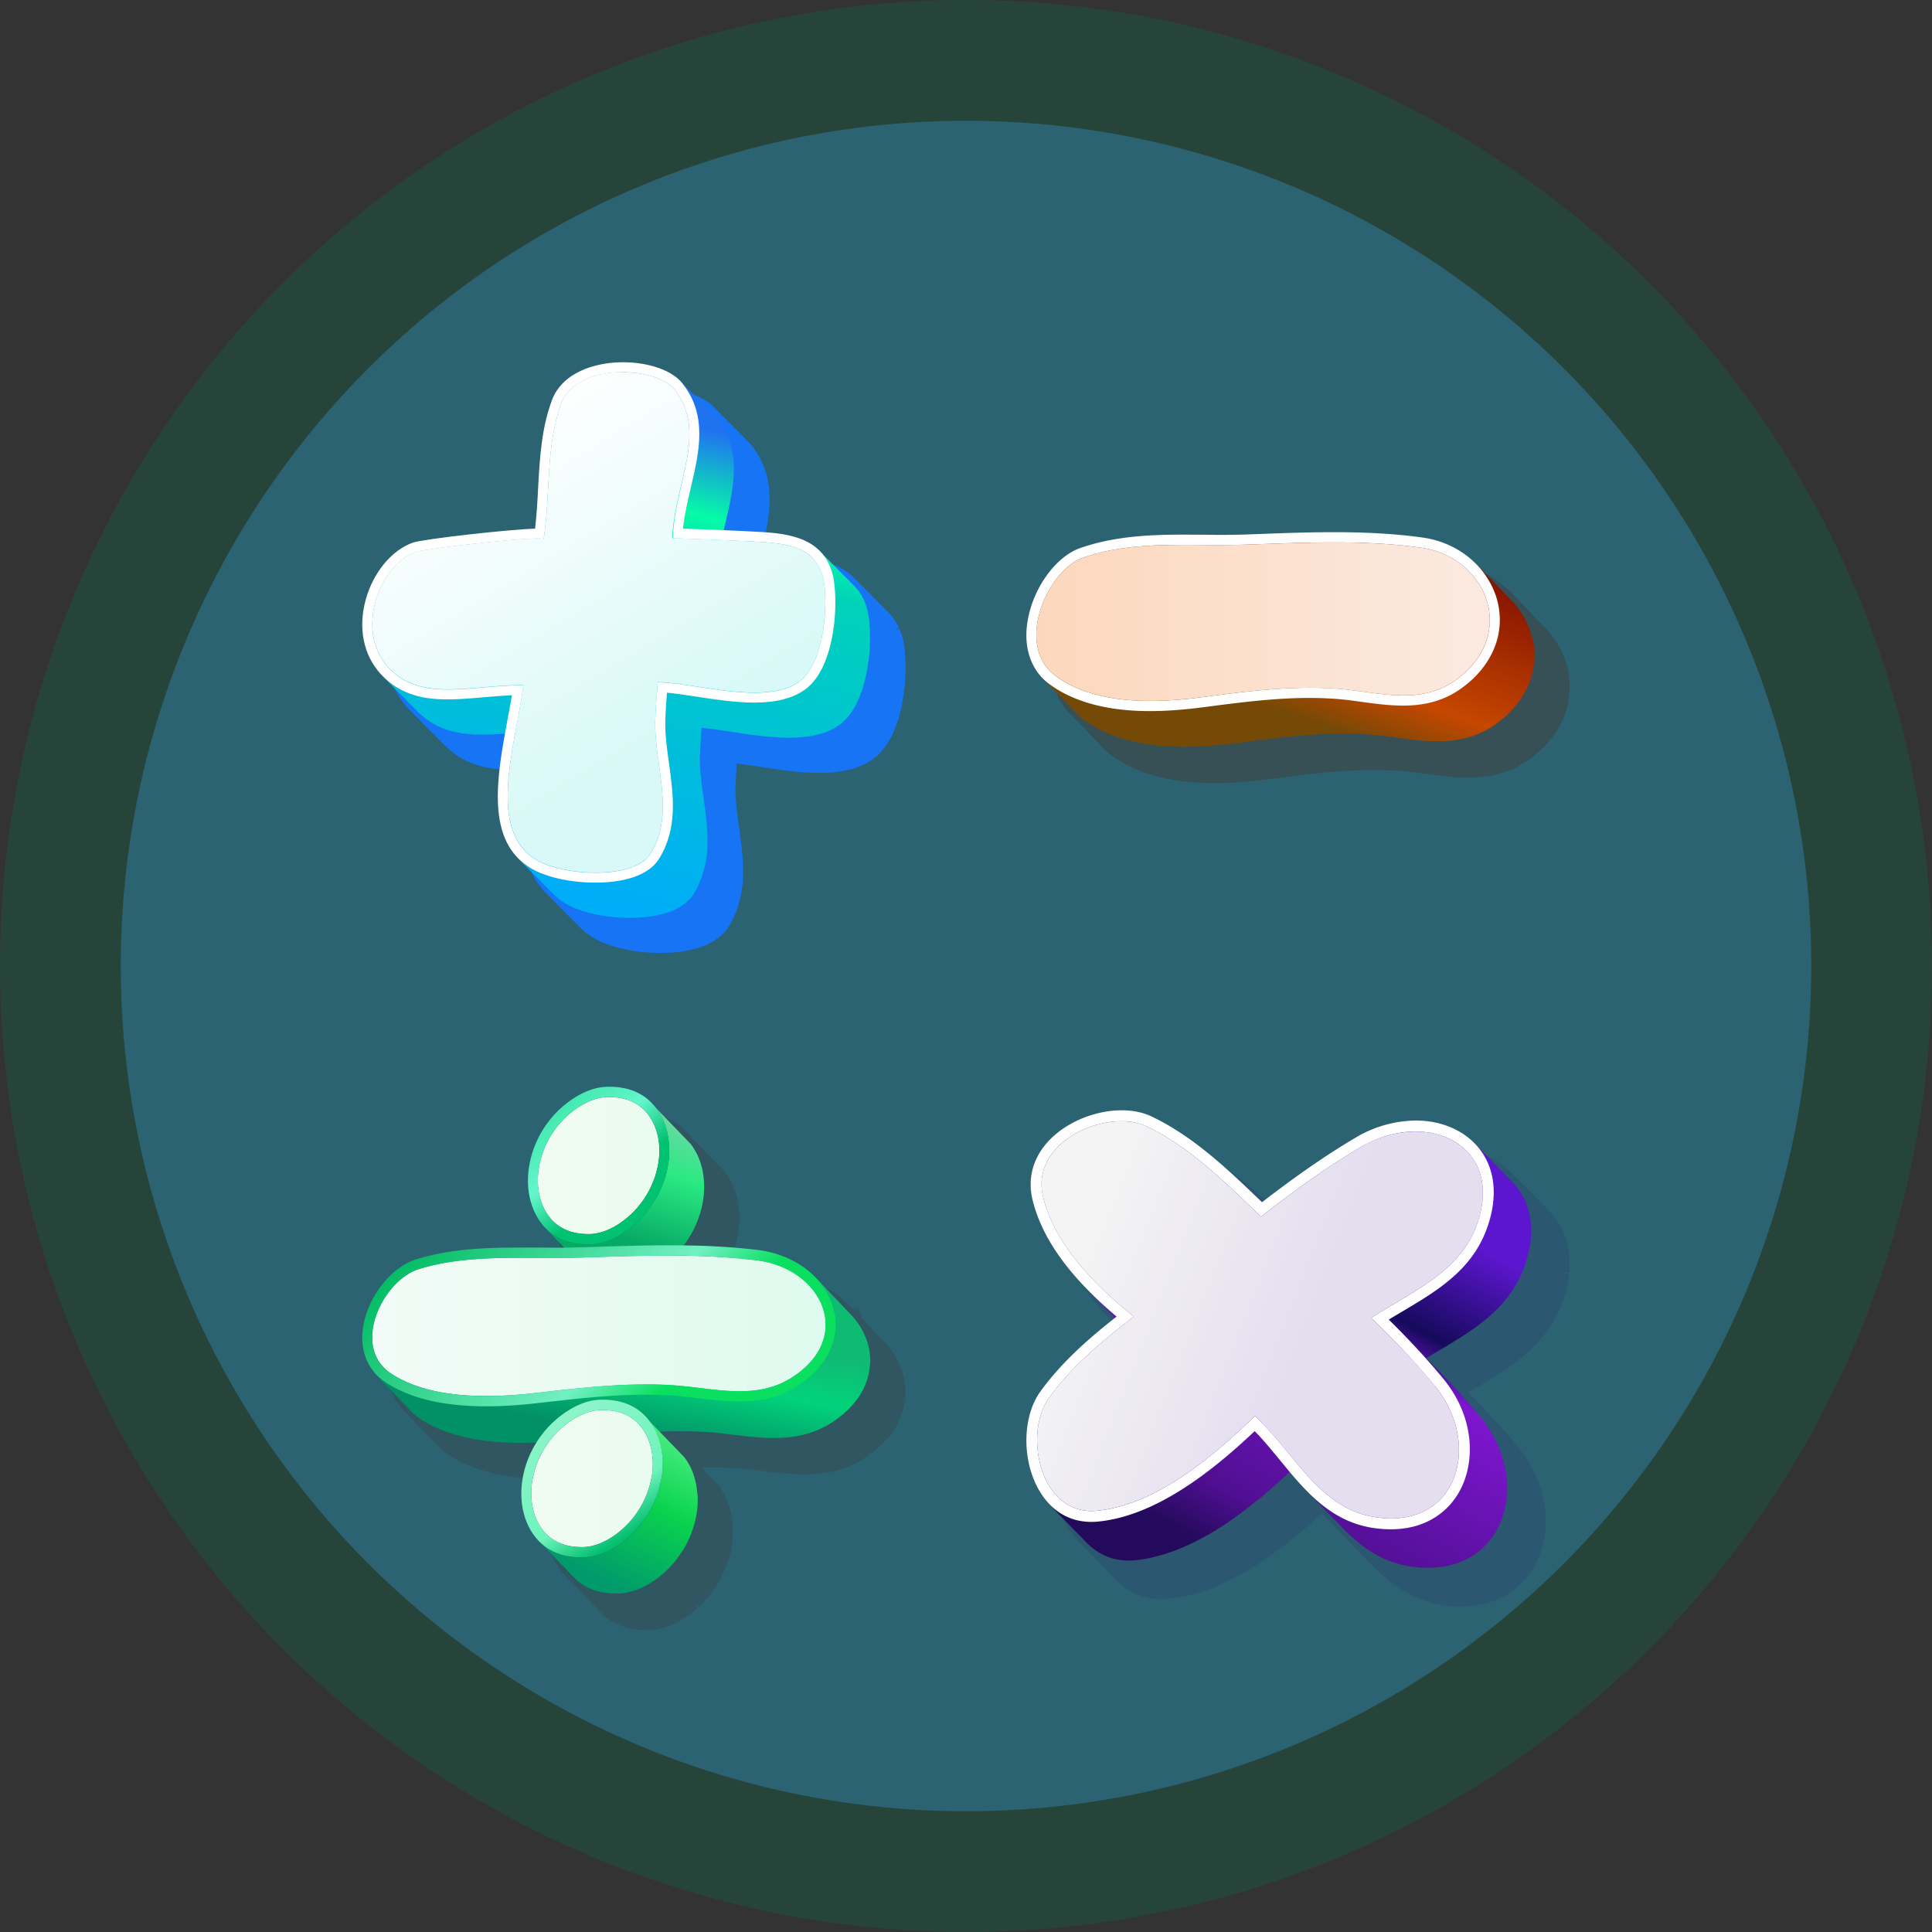 <svg xmlns="http://www.w3.org/2000/svg" width="64" height="64" fill="none"><rect width="100%" height="100%" fill="#333333" stroke="none"/><circle cx="32" cy="32" r="32" fill="#008059" fill-opacity=".23"/><circle cx="32" cy="32" r="28" fill="#2b6372"/><g clip-path="url(#a)"><path fill="#3d3a3a" fill-opacity=".3" d="M29.991 45.926a2 2 0 0 0-.026-.192l-.004-.034-.017-.065q-.017-.077-.039-.154l-.033-.1-.062-.16-.015-.037q-.009-.019-.019-.036a2.6 2.6 0 0 0-.346-.545 2 2 0 0 0-.128-.144l-.753-.793-.15-.43v.219l-.09-.188v.15l-.155-.163h-.002c-.498-.524-1.224-.878-2.01-.974-.66-.081-1.357-.13-2.17-.148.066-.107.128-.214.173-.31l.02-.043a4 4 0 0 0 .136-.326l.027-.08a3.178 3.178 0 0 0 .166-.866q.009-.166 0-.327l-.007-.084a4 4 0 0 0-.04-.304l-.01-.036a3 3 0 0 0-.056-.211l-.016-.056a3 3 0 0 0-.1-.255 3 3 0 0 0-.112-.211 2 2 0 0 0-.148-.212l-1.143-1.18c-.398-.514-.951-.764-1.72-.764-.89.006-1.625.696-1.83.908a3.53 3.53 0 0 0-.96 1.972c-.098.727.069 1.43.454 1.925q.072.093.151.174l.338.35q-.218 0-.44-.003h-.604c-1.087 0-2.345.03-3.517.4-.884.28-1.704 1.325-1.867 2.377-.105.676.066 1.283.487 1.725h-.002l1.146 1.206q.154.161.345.285c.826.543 1.972.818 3.407.818q.116 0 .236-.003a3.4 3.4 0 0 0-.351 1.114c-.097.727.07 1.43.455 1.925q.071.094.15.174l1.153 1.197c.384.396.89.59 1.546.59h.025c.094 0 .191-.012.304-.03l.091-.02a2 2 0 0 0 .198-.055l.091-.031c.068-.027.135-.055.215-.092l.039-.019q.12-.06.228-.129l.06-.038q.075-.048.15-.104l.061-.047q.06-.046.113-.09l.114-.098-.112-.13.144.1.04-.037q.055-.052.091-.09a3.86 3.86 0 0 0 .414-.522l.023-.031q.01-.016.024-.042c.067-.107.129-.215.174-.311l.02-.042c.05-.104.092-.211.135-.326l.027-.08c.04-.12.074-.242.104-.379q.024-.118.04-.24a2.933 2.933 0 0 0 .02-.575l-.007-.083a3 3 0 0 0-.035-.261q-.001-.022-.006-.044l-.009-.035a3 3 0 0 0-.056-.212l-.017-.057a2.5 2.5 0 0 0-.211-.465 2 2 0 0 0-.148-.211l-.537-.557q.566-.011 1.152.02c.248.016.498.047.76.078l.13.016c.436.053.89.107 1.343.107.81 0 1.452-.172 2.024-.544q.177-.114.367-.273c.01-.008.02-.014.053-.045.024-.02.045-.042.082-.076l.108-.105.135-.144.023-.03q.098-.117.19-.254c.05-.078.096-.157.147-.257.008-.015.015-.033.03-.07q.034-.075.064-.15l.013-.033q.027-.08.05-.159.017-.062.03-.122l.007-.04q.024-.125.034-.25l.005-.045a3 3 0 0 0 0-.26l-.006-.06zm-7.13-5.415v.003zm-.22 10.372v-.002zm-.008.015.002-.006zm.218-10.368s0-.003.003-.005q0 .001-.003.005"/><path fill="url(#b)" d="M28.825 45.204v-.01q.007-.119 0-.238-.002-.029-.006-.056a2 2 0 0 0-.024-.182q0-.013-.003-.027l-.015-.06a1.5 1.5 0 0 0-.067-.233q-.024-.069-.053-.137-.01-.024-.02-.048-.008-.016-.016-.031a2.18 2.18 0 0 0-.308-.488q-.009-.01-.016-.02a3 3 0 0 0-.12-.136l-1.145-1.204q.071.076.136.157.09.11.165.227a2 2 0 0 1 .176.34q.029.068.052.135.016.046.03.092a2 2 0 0 1 .042.176q-.237-.251-.477-.502l-.368-.387c-.404-.424-1.004-.735-1.722-.822a24 24 0 0 0-2.906-.157c-.974 0-1.967.037-2.949.068q-.388.01-.782.01c-.394 0-.795-.004-1.196-.004-1.146 0-2.3.044-3.373.378a1.5 1.5 0 0 0-.24.103 2 2 0 0 0-.188.113 3 3 0 0 0-.157.118l-.017.014-.004.003q-.007.006-.011.011-.123.109-.236.238l-.032.032q-.012.016-.024.033a3 3 0 0 0-.193.26l-.002.003q-.007.01-.012.02-.076.12-.142.249l-.018.03c-.01.02-.015.04-.025.058a3 3 0 0 0-.08.19q-.012.027-.022.056-.007.022-.013.043a2 2 0 0 0-.052.188c-.006.023-.016.047-.02.07l-.003.022q-.03.144-.04.286v.006a2 2 0 0 0 0 .227q.002.018.005.037.006.088.023.173.001.007.004.014.027.13.077.255.002.004.003.01.043.094.097.182l.03.042q.032.048.067.094.029.036.064.071l.845.889a4 4 0 0 1-.765-.384 1.7 1.7 0 0 1-.316-.261l1.146 1.204q.137.146.314.261c.802.526 1.916.79 3.318.79.53 0 1.105-.037 1.774-.114 1.21-.138 2.35-.27 3.521-.27.297 0 .591.01.87.025.284.019.571.054.877.092.438.052.893.108 1.345.108.776 0 1.39-.163 1.934-.516q.188-.123.348-.26.016-.01.03-.022l.023-.022q.04-.035.079-.073.053-.048.101-.098l.071-.076c.018-.02.04-.04.058-.062q.01-.016.02-.028.096-.112.173-.23l.006-.008v-.002q.07-.108.126-.22l.01-.02q.014-.031.028-.064.032-.07.059-.14.006-.015.012-.031a2 2 0 0 0 .072-.26q.003-.019.006-.037a2 2 0 0 0 .032-.23q.001-.016.005-.031z"/><path fill="url(#c)" d="M20.131 36.341c.53-.004.998.137 1.335.574.329.427.427 1.002.354 1.541a3.03 3.03 0 0 1-.818 1.672c-.37.384-.937.748-1.474.753-.528.004-.998-.14-1.335-.574-.328-.427-.427-1.002-.354-1.544a3 3 0 0 1 .818-1.67c.37-.383.936-.747 1.474-.752"/><path fill="url(#d)" d="M23.32 39.147q-.002-.039-.005-.076a3 3 0 0 0-.032-.235q-.003-.025-.006-.048l-.009-.033a2 2 0 0 0-.045-.172q-.01-.04-.023-.078a2 2 0 0 0-.09-.232l-.002-.003a2 2 0 0 0-.094-.174l-.01-.019a2 2 0 0 0-.123-.181L21.726 36.7q.066.085.122.18.037.063.07.129.018.033.035.067.051.113.092.233.013.04.022.08.026.08.044.167.008.043.015.085.022.115.03.233.006.04.008.078a2.7 2.7 0 0 1-.02.543 3.3 3.3 0 0 1-.139.588q-.012.038-.027.077a3 3 0 0 1-.125.304l-.012.028a3.7 3.7 0 0 1-.611.877q-.035.036-.09.087l-.031.028-.1.09-.035.028a2 2 0 0 1-.122.098l-.053.04-.148.103-.049.03a2.4 2.4 0 0 1-.457.226l-.083.028a2 2 0 0 1-.184.05l-.083.018q-.136.025-.277.028c-.618.005-1.096-.17-1.452-.539l1.156 1.197c.355.368.833.544 1.451.539.094 0 .186-.013.277-.028q.043-.008.083-.019a2.3 2.3 0 0 0 .723-.301q.028-.02.056-.037.072-.047.139-.095l.064-.047a2 2 0 0 0 .17-.138q.033-.029.06-.056.03-.026.055-.05l.087-.085q.08-.084.155-.173l.008-.01q.123-.15.228-.31l.026-.034q.01-.02.021-.039a3 3 0 0 0 .31-.637q.01-.023.018-.045.006-.02.01-.039.06-.172.096-.348.002-.007.003-.013.023-.112.04-.225.013-.11.02-.22v-.013a3 3 0 0 0-.001-.31z"/><path fill="url(#e)" d="M21.727 36.697c.359.462.51 1.116.42 1.795a3.36 3.36 0 0 1-.914 1.873c-.192.197-.883.848-1.712.856-.701.005-1.222-.22-1.587-.698-.357-.461-.51-1.119-.42-1.795a3.34 3.34 0 0 1 .914-1.874c.192-.197.883-.848 1.712-.854.7-.007 1.218.22 1.587.697m.094 1.758c.071-.54-.026-1.113-.354-1.542-.338-.436-.807-.578-1.335-.573-.538.005-1.104.368-1.474.752a3 3 0 0 0-.818 1.67c-.071.541.026 1.115.354 1.544.337.433.807.578 1.335.573.538-.005 1.104-.368 1.474-.752.434-.449.733-1.047.818-1.672"/><path fill="url(#f)" d="M22.163 41.593c.974 0 1.944.037 2.906.157 1.545.188 2.542 1.408 2.223 2.576-.123.462-.457.917-1.042 1.295-.55.359-1.15.465-1.754.465-.733 0-1.483-.154-2.203-.198a12 12 0 0 0-.888-.028c-1.194 0-2.37.135-3.574.274-.528.062-1.118.11-1.72.11-1.117 0-2.275-.17-3.146-.738-1.355-.886-.292-3.086.9-3.462 1.075-.336 2.228-.378 3.374-.378q.603.002 1.196.003.394 0 .782-.01c.982-.03 1.966-.068 2.949-.068z"/><path fill="url(#g)" d="M27.333 42.718c.334.522.432 1.125.276 1.69-.157.579-.57 1.098-1.191 1.502-.545.353-1.159.516-1.934.516-.45 0-.908-.056-1.346-.108-.306-.037-.591-.074-.877-.091a16 16 0 0 0-.87-.025c-1.17 0-2.311.132-3.521.27-.668.078-1.243.114-1.774.114-1.402 0-2.516-.264-3.317-.79-.598-.391-.873-1.061-.75-1.838.154-.996.922-1.977 1.75-2.238 1.16-.365 2.4-.393 3.47-.393h.603q.298.004.594.003c.3 0 .546-.003.77-.01l.514-.015c.8-.028 1.63-.053 2.446-.053 1.134 0 2.069.05 2.944.157.94.117 1.771.606 2.215 1.31zm-.043 1.608c.32-1.168-.677-2.388-2.223-2.576a24 24 0 0 0-2.906-.157c-.974 0-1.967.037-2.949.068q-.388.01-.781.01c-.395 0-.796-.004-1.196-.004-1.146 0-2.3.044-3.374.378-1.193.375-2.256 2.577-.901 3.462.871.57 2.03.738 3.147.738.603 0 1.191-.048 1.719-.11 1.204-.138 2.38-.273 3.574-.273.294 0 .592.006.888.028.72.043 1.47.197 2.203.197.605 0 1.204-.104 1.754-.465.585-.377.92-.833 1.042-1.294z"/><path fill="url(#h)" d="M19.914 46.71c.527-.005.997.137 1.335.573.328.428.426 1.003.354 1.542a3.03 3.03 0 0 1-.819 1.672c-.37.384-.937.748-1.474.752-.529.005-.998-.14-1.335-.573-.328-.428-.426-1.002-.354-1.545a3 3 0 0 1 .818-1.669c.37-.384.936-.747 1.475-.752"/><path fill="url(#i)" d="M23.103 49.515c0-.025-.005-.051-.006-.076a3 3 0 0 0-.032-.235q-.003-.024-.006-.048l-.009-.033a3 3 0 0 0-.045-.172l-.023-.078a2 2 0 0 0-.09-.231l-.002-.004a2 2 0 0 0-.229-.374l-1.155-1.195q.066.085.124.18.037.062.07.13.018.032.035.066.051.114.092.233.012.04.023.08.024.081.043.167.008.043.015.086.022.113.03.233.005.038.008.077.01.151.002.31a4 4 0 0 1-.02.233 3.2 3.2 0 0 1-.139.589l-.026.076a4 4 0 0 1-.125.304l-.012.028a3 3 0 0 1-.22.383 3.2 3.2 0 0 1-.48.58l-.032.029-.1.09q-.016.015-.035.028a2 2 0 0 1-.122.098l-.053.04-.148.103-.047.03a3 3 0 0 1-.218.122l-.05.023q-.09.044-.189.081-.04.015-.083.028a2 2 0 0 1-.184.05l-.084.019q-.136.024-.276.028c-.617.004-1.095-.171-1.45-.54l1.155 1.197c.355.368.833.544 1.451.54.096 0 .186-.013.277-.029q.043-.007.083-.018.095-.022.185-.05l.083-.028q.097-.036.187-.08.027-.01.053-.023a3 3 0 0 0 .215-.121c.02-.012.036-.025.056-.037a3 3 0 0 0 .14-.095q.03-.024.063-.048.056-.044.105-.084l.052-.044.013-.01q.033-.03.06-.056l.055-.05q.053-.05.087-.086.08-.084.155-.172l.008-.011q.122-.149.228-.31.013-.018.026-.033.01-.02.023-.04.095-.15.174-.31 0-.003.003-.005l.007-.02a3 3 0 0 0 .124-.303q.01-.023.018-.045.006-.019.01-.039.06-.172.096-.348.001-.007.003-.012.023-.113.04-.226a4 4 0 0 0 .02-.22v-.014a3 3 0 0 0-.001-.31z"/><path fill="url(#j)" d="M21.509 47.066c.358.461.51 1.115.42 1.795a3.36 3.36 0 0 1-.915 1.872c-.192.197-.883.849-1.711.856-.7.005-1.222-.22-1.588-.697-.358-.462-.51-1.12-.42-1.795.089-.693.415-1.357.914-1.874.192-.198.883-.85 1.712-.857.702-.006 1.219.221 1.588.698zm.094 1.757c.07-.539-.026-1.113-.354-1.541-.339-.437-.808-.578-1.335-.574-.539.005-1.104.368-1.475.752a3 3 0 0 0-.818 1.67c-.07.542.026 1.115.354 1.544.337.434.807.578 1.335.574.538-.005 1.104-.369 1.474-.753.434-.449.734-1.047.818-1.672"/></g><g clip-path="url(#k)"><path fill="#2b466e" fill-opacity=".4" d="M51.95 41.332q-.004-.026-.01-.041a2.5 2.5 0 0 0-.168-.515 2 2 0 0 0-.201-.344q-.065-.097-.14-.189a2 2 0 0 0-.113-.123l-1.238-1.266-.009-.008-.003.003c-.513-.526-1.25-.814-2.078-.814-.707 0-1.432.207-2.1.602-.939.557-1.863 1.192-2.98 2.047-1.027-.993-2.19-2.092-3.58-2.76a2.45 2.45 0 0 0-1.081-.228c-1.026 0-2.108.497-2.695 1.238-.449.573-.602 1.242-.44 1.932.244 1.033.86 2.043 1.88 3.088l-.003.004.763.78c-.745.594-1.648 1.382-2.35 2.352-.595.827-.66 2.236-.153 3.279q.195.398.484.692v.003l1.245 1.276c.455.467 1.05.688 1.738.624a5 5 0 0 0 .685-.122l.056-.015a5.6 5.6 0 0 0 .988-.347q.11-.048.217-.099.208-.101.421-.22l.068-.036.117-.064c.217-.127.417-.253.616-.388l.084-.061q.271-.187.55-.401.073-.059.149-.119l.164-.13q.095-.074.193-.153l.345-.299q.211-.185.428-.383c.152.176.29.329.429.47l1.246 1.276c.457.467 1.189 1.11 2.27 1.291q.332.054.66.054c.61 0 1.15-.15 1.602-.445.079-.053.154-.109.205-.155l.036-.03q.127-.108.244-.235l.03-.03c.01-.01.017-.022.032-.042.046-.054.089-.11.142-.182.01-.014.021-.027.047-.071.04-.061.076-.125.12-.206l.032-.056c.046-.092.087-.187.13-.299l.014-.05c.03-.09.056-.178.08-.279l.012-.04q.018-.078.03-.157a3.576 3.576 0 0 0 .041-.784l-.008-.073a3 3 0 0 0-.046-.345l-.005-.036a1 1 0 0 0-.02-.076l-.01-.038q-.03-.135-.07-.27c-.014-.045-.03-.09-.056-.164a5 5 0 0 0-.132-.33c-.008-.018-.018-.035-.04-.073a4 4 0 0 0-.157-.287l-.022-.037q-.026-.045-.054-.09a5 5 0 0 0-.281-.391l-.247-.295-.024-.028q-.235-.274-.49-.554l-.109-.118q-.264-.287-.556-.587l-.235-.24q.12-.072.242-.143l.411-.245.127-.08q.142-.087.286-.178l.172-.119q.117-.078.232-.16.053-.037.102-.078l.112-.086a2 2 0 0 0 .138-.108l.135-.12a6 6 0 0 0 .245-.232l.105-.11.028-.028a1 1 0 0 0 .109-.13l.033-.044c.057-.071.115-.144.187-.242q.02-.026.04-.053.037-.058.07-.118l.054-.092c.027-.043.051-.084.084-.143l.025-.043q.096-.191.176-.405l.018-.055q.08-.225.135-.46c.003-.012.008-.024.016-.065l.02-.11.03-.176q.006-.047.01-.094l-.18-.04.184-.017a1 1 0 0 0 .007-.071v-.044a3 3 0 0 0 0-.306v-.037a4 4 0 0 0-.046-.356zm-3.753 4.625-.008-.008z"/><path fill="url(#l)" d="M50.699 41.172q.007-.056.011-.11.007-.05.01-.099v-.04a3 3 0 0 0 0-.277V40.6a2 2 0 0 0-.04-.306q0-.013-.003-.028c-.001-.013-.008-.024-.011-.036a2.4 2.4 0 0 0-.155-.475 2 2 0 0 0-.151-.271l-.033-.045a3 3 0 0 0-.128-.174q-.051-.059-.105-.115l-1.247-1.275q.127.135.232.287l.035.046q.112.167.189.358.075.189.116.391l.009.033-.219-.223-.623-.638c-.41-.42-1.021-.646-1.702-.646-.584 0-1.217.166-1.822.524-1.15.68-2.234 1.47-3.29 2.297-1.168-1.125-2.351-2.304-3.779-2.99a2 2 0 0 0-.85-.172 3 3 0 0 0-.251.012q-.036.003-.071.01-.091.008-.184.024-.045.008-.089.02-.084.015-.168.036-.044.013-.085.026-.085.025-.166.051-.042.016-.083.033c-.054.022-.11.041-.164.066q-.044.02-.085.043-.077.034-.152.075-.044.026-.087.055-.07.04-.136.083-.047.034-.09.068-.06.044-.118.087l-.004.003q-.007.008-.014.013a2 2 0 0 0-.215.21l-.031.029-.036.046q-.045.054-.088.113-.019.024-.037.05t-.032.054a1 1 0 0 0-.049.086c-.01.018-.021.032-.03.05q-.019.04-.034.08l-.033.075-.015.035c-.015.037-.023.079-.034.118q-.012.033-.02.067-.001.01-.005.017-.01.06-.016.12c-.005.038-.014.074-.017.113l-.001.017q-.008.112.003.23.002.016.003.028.01.1.028.2l.01.048q.05.21.122.414c.016.048.037.094.055.142q.05.132.107.261.009.02.015.038.034.07.073.138.05.103.105.204.05.087.102.173.059.099.121.197.056.084.115.168.067.096.137.192.06.08.123.158.075.097.153.19l.048.06.05.054q.2.234.414.454l1.18 1.207q-.119.091-.237.184l-.248-.253q-.527-.446-.957-.885l1.154 1.181a22 22 0 0 0-.516.42q-.059.05-.117.1a10 10 0 0 0-.371.325q-.1.089-.196.18-.082.075-.163.157l-.189.186-.156.163-.18.194-.058.064q-.024.028-.046.057-.236.27-.444.556-.017.023-.033.046a2 2 0 0 0-.109.186q-.018.04-.036.084l-.031.07-.033.075a3 3 0 0 0-.077.268q-.006.014-.009.028l-.001.006c-.018.08-.023.166-.035.25-.008.061-.021.12-.026.183v.005q-.012.213.003.43c.003.043.013.086.018.129.01.088.018.177.035.266l.011.044q.012.05.025.097.04.155.094.303l.04.108q.014.04.03.076.066.143.148.275l.007.01a2 2 0 0 0 .256.328q.005.007.012.012.005.007.013.013l.186.19.58.594a1.9 1.9 0 0 1-1.047-.545l1.246 1.274c.369.376.842.579 1.382.579.067 0 .14-.004.21-.01q.267-.027.538-.087l.176-.045a5 5 0 0 0 .381-.11q.104-.036.207-.074a8 8 0 0 0 .584-.248q.203-.099.411-.216.09-.048.183-.1.298-.174.605-.381.042-.031.084-.061.266-.185.542-.397c.072-.054.146-.116.219-.174.094-.074.186-.145.281-.223.058-.048.117-.102.176-.152q.083-.07.166-.144.317-.277.645-.586l.05.053.03.03-.08-.083-.249-.255.045-.04q.078-.078.16-.152.036.045.076.092.105.127.211.253l.023.027c.145.169.293.337.447.495l1.247 1.274.069.067c-.622-.228-1.123-.621-1.569-1.078l1.246 1.274c.583.595 1.255 1.085 2.17 1.24.218.036.427.05.63.05.576 0 1.08-.139 1.502-.415q.11-.072.21-.157l.004-.001.011-.012q.118-.102.224-.217.015-.014.03-.03l.03-.039q.064-.076.12-.156.022-.026.04-.05l.017-.029q.055-.086.103-.178.016-.028.033-.055l.005-.012q.063-.128.115-.266.001-.007.005-.013l.013-.048q.042-.124.074-.255c.003-.015.01-.03.013-.044q.016-.074.03-.15.027-.161.038-.322v-.02a3 3 0 0 0 0-.396c0-.023-.007-.046-.009-.07q-.014-.165-.044-.33-.002-.015-.005-.031c-.007-.036-.02-.07-.028-.107a2.456 2.456 0 0 0-.122-.413q-.042-.121-.093-.236-.016-.04-.032-.078-.019-.035-.037-.069a5 5 0 0 0-.15-.276c-.025-.041-.046-.08-.072-.12a4 4 0 0 0-.27-.375q-.12-.145-.243-.291l-.025-.028a20 20 0 0 0-.487-.55q-.053-.059-.107-.118c-.176-.19-.356-.383-.55-.582q-.2-.201-.398-.407.214-.131.442-.265.205-.12.408-.245l.126-.079q.144-.087.282-.176.076-.05.15-.104.124-.082.246-.169.077-.058.153-.118c.064-.05.128-.096.189-.147l.04-.036.091-.082a5 5 0 0 0 .336-.329c.023-.026.05-.05.072-.076.033-.037.061-.08.092-.118q.084-.1.161-.21c.018-.025.038-.046.056-.073.037-.052.064-.112.097-.168q.048-.074.092-.156l.033-.054q.09-.18.165-.377l.011-.03.008-.03q.078-.222.127-.436l.012-.04.005-.026q.01-.052.02-.103l.027-.168zm-3.152 4.187q.14.164.274.327c.099.12.186.245.27.373q.039.061.072.123a4 4 0 0 1 .219.421q.045.107.086.214-.108-.123-.218-.245l-.197-.224a28 28 0 0 0-.644-.685l-.722-.739c.098-.065.204-.128.306-.19l.077.084q.249.274.477.54"/><path fill="url(#m)" d="M49.24 40.733c-.502 1.357-1.663 2.046-2.788 2.713q-.23.136-.447.267c.715.705 1.295 1.34 1.817 1.974.689.842.99 1.88.823 2.847-.121.728-.501 1.333-1.075 1.71-.423.276-.927.416-1.501.416q-.305 0-.632-.053c-1.394-.233-2.23-1.253-3.035-2.235-.224-.273-.436-.529-.658-.774-.056-.063-.118-.123-.182-.19-1.965 1.869-3.665 2.85-5.196 2.997a2 2 0 0 1-.21.01c-.795 0-1.444-.436-1.83-1.227-.48-.985-.425-2.312.136-3.09.69-.957 1.603-1.762 2.527-2.484-1.572-1.327-2.483-2.601-2.79-3.89-.148-.638-.007-1.25.406-1.776.556-.7 1.58-1.168 2.552-1.168.378 0 .715.07 1.001.21 1.388.665 2.539 1.765 3.647 2.835 1.178-.907 2.138-1.568 3.085-2.13a3.97 3.97 0 0 1 2.008-.576c1.116 0 2.04.556 2.407 1.447.256.621.233 1.37-.063 2.165zm-1.701 5.188a26 26 0 0 0-2.115-2.261c1.283-.852 2.898-1.48 3.481-3.045.281-.758.272-1.403.064-1.903-.322-.787-1.134-1.23-2.085-1.23-.583 0-1.216.167-1.821.525-1.151.679-2.235 1.47-3.29 2.297-1.168-1.125-2.352-2.304-3.78-2.99a2 2 0 0 0-.85-.172c-1.315 0-2.944.995-2.592 2.491.378 1.597 1.744 2.966 3.01 3.98-1.044.805-2.065 1.653-2.813 2.694-.829 1.151-.337 3.748 1.417 3.748q.088 0 .175-.01c1.877-.18 3.719-1.692 5.016-2.93.074-.073.147-.14.224-.212.143.146.288.292.43.448 1.029 1.11 1.864 2.626 3.497 2.9q.303.048.573.049c.523 0 .957-.134 1.303-.359 1.172-.771 1.294-2.627.158-4.02z"/><path fill="url(#n)" d="M37.145 37.142c.309 0 .605.056.85.173 1.425.685 2.611 1.864 3.778 2.99 1.056-.828 2.14-1.617 3.29-2.298a3.6 3.6 0 0 1 1.822-.524c.95 0 1.763.442 2.085 1.23.208.5.217 1.144-.064 1.902-.583 1.565-2.198 2.193-3.48 3.045.743.715 1.46 1.46 2.114 2.26 1.136 1.394 1.014 3.25-.158 4.021-.345.224-.78.359-1.302.359q-.27 0-.574-.05c-1.633-.273-2.468-1.789-3.498-2.898a14 14 0 0 0-.429-.45q-.114.105-.223.213c-1.298 1.24-3.14 2.75-5.017 2.93q-.087.01-.174.01c-1.755 0-2.246-2.597-1.418-3.748.748-1.04 1.77-1.889 2.814-2.693-1.266-1.014-2.633-2.384-3.01-3.98-.353-1.497 1.277-2.492 2.594-2.492"/></g><g clip-path="url(#o)"><path fill="#1774f5" d="m29.991 21.784-.02-.235-.004-.043a3 3 0 0 0-.04-.254 2 2 0 0 0-.136-.428l-.161.05.149-.083c-.008-.018-.017-.033-.035-.066a1.5 1.5 0 0 0-.205-.315l-.023-.03-.08-.089-1.151-1.159-.002.002c-.604-.609-1.567-.655-2.343-.694a49 49 0 0 0-.743-.036l.106-.458c.04-.182.079-.363.115-.577q.047-.288.065-.537l.003-.04q.015-.207.005-.412v-.044a4 4 0 0 0-.052-.409l-.009-.049a3 3 0 0 0-.073-.275l-.018-.051a3 3 0 0 0-.09-.227l-.037-.077a3 3 0 0 0-.111-.2l-.032-.054a3 3 0 0 0-.176-.247l-.03-.036q-.029-.033-.061-.065l-1.15-1.158h-.001c-.4-.4-1.166-.654-2.009-.654-.971 0-2.142.364-2.514 1.384-.349.961-.404 1.938-.457 2.883v.035c-.023.392-.045.806-.088 1.217-.996.051-3.572.34-3.947.465-.749.26-1.405 1.041-1.67 1.99-.278 1-.084 1.96.53 2.635q.041.045.085.085h-.002l1.151 1.162c.71.715 1.582.808 2.26.808.184 0 .371-.01.546-.021-.272 1.564-.415 3.133.527 4.078l-.004.003 1.151 1.16q.21.211.485.37c.51.295 1.348.479 2.184.479q.108 0 .233-.005l.077-.004q.09-.005.187-.014l.1-.01.205-.029.09-.016c.07-.014.14-.03.233-.054l.064-.016a2.4 2.4 0 0 0 .565-.241c.02-.012.04-.026.079-.054l.03-.02a1 1 0 0 0 .088-.06l.06-.056a3 3 0 0 0 .107-.103q.06-.066.11-.14l.031-.047a3 3 0 0 0 .122-.216q.018-.036.033-.074l.017-.04a3 3 0 0 0 .076-.173q.014-.028.024-.057l.028-.09.015-.053c.02-.063.04-.124.06-.208a.3.3 0 0 0 .014-.05q.025-.118.043-.234l.007-.044q.02-.15.032-.3v-.054q.006-.125.005-.25v-.176a8 8 0 0 0-.016-.26l-.004-.059-.008-.106c-.007-.088-.018-.175-.03-.28l-.015-.139-.055-.407c-.076-.53-.132-.969-.121-1.4.001-.068.006-.148.01-.23l.02-.336.012-.17c.222.026.463.062.715.1l.093.014c.572.089 1.286.198 1.931.198.76 0 1.342-.151 1.776-.46a1 1 0 0 0 .142-.12c.034-.032.068-.063.107-.104l.03-.03c.013-.015.025-.031.055-.071.028-.035.055-.068.087-.111l.024-.031c.01-.015.02-.032.04-.068.032-.05.062-.101.098-.167l.025-.042.02-.05q.068-.134.127-.291l.015-.04q.09-.247.156-.536l.01-.039q.044-.205.072-.41l.014-.095c.018-.136.032-.273.041-.4v-.04q.012-.15.014-.295v-.101q0-.11-.005-.214l-.004-.1z"/><path fill="url(#p)" d="M28.77 21.913q.027-.2.04-.395v-.033q.009-.146.01-.287v-.099q0-.107-.004-.208-.001-.049-.005-.097a4 4 0 0 0-.016-.2l-.006-.068a3 3 0 0 0-.037-.231v-.01a1.944 1.944 0 0 0-.129-.4l-.009-.023-.032-.058-.06-.11-.052-.077a1 1 0 0 0-.072-.094q-.01-.017-.024-.032l-.073-.079-1.15-1.159q.05.052.097.112.036.046.07.094.025.038.051.077.032.053.06.11.022.04.042.083a2 2 0 0 1 .13.41l.008.052-.7-.706c-.45-.452-1.204-.504-2.02-.545-.093-.005-.51-.025-.986-.044l.044-.214.01-.047.081-.345.085-.374q.062-.27.108-.537l.005-.031q.045-.263.063-.524l.003-.022v-.014a4 4 0 0 0 .005-.393v-.042a3 3 0 0 0-.049-.39q0-.014-.003-.026-.001-.009-.004-.018a3 3 0 0 0-.069-.255q-.008-.025-.018-.05a3 3 0 0 0-.082-.206q-.008-.019-.015-.039l-.021-.04a2 2 0 0 0-.091-.168l-.043-.072a3 3 0 0 0-.164-.231l-.027-.033q-.026-.03-.053-.057l-1.151-1.16a1 1 0 0 1 .079.09q.09.116.164.23l.044.076q.048.08.09.164l.037.08q.046.1.08.203.012.026.02.052c.014.043.023.088.036.132l-.788-.794c-.315-.318-.978-.507-1.661-.507a4 4 0 0 0-.289.013l-.076.007q-.124.014-.247.035l-.043.007a3 3 0 0 0-.272.068l-.065.02a2 2 0 0 0-.21.081q-.028.011-.055.024-.12.057-.23.127l-.044.032q-.05.034-.097.07c-.021.017-.038.038-.058.055l-.062.06c-.012.014-.027.024-.04.04a1 1 0 0 0-.104.132l-.008.014-.012.02q-.03.046-.058.096a1 1 0 0 0-.06.14l-.003.007a5 5 0 0 0-.148.486q-.015.055-.028.11l-.025.093q-.043.196-.076.392l-.006.047a9 9 0 0 0-.059.453q-.007.072-.015.143-.021.215-.035.43-.001.03-.005.062v.015q-.013.208-.024.42l-.024.418-.015.262q-.016.203-.034.41-.005.082-.013.167-.03.287-.072.577l-.003-.003c-.015-.015-.083-.02-.19-.02-.788 0-3.737.345-4.037.446a1.4 1.4 0 0 0-.24.111c-.024.014-.048.032-.072.046a2 2 0 0 0-.155.108l-.03.021c-.016.012-.03.03-.045.042a2 2 0 0 0-.157.153q-.022.02-.043.04l-.027.034a2 2 0 0 0-.134.172c-.014.02-.03.036-.044.057l-.01.018a3 3 0 0 0-.161.272q-.001.005-.005.006-.008.02-.017.04a4 4 0 0 0-.114.258l-.015.036q-.01.03-.018.063a4 4 0 0 0-.073.248c-.004.02-.014.042-.018.064q-.003.018-.005.036a3 3 0 0 0-.057.396q-.002.043 0 .084-.004.105 0 .21.003.06.01.12.009.097.026.19.003.027.008.054c.007.038.02.075.03.113q.008.037.021.076.038.126.093.247v.001q.013.025.026.047.05.103.112.201.032.044.065.089.043.062.091.122l.04.045.068.072.867.873a2.43 2.43 0 0 1-1.104-.637l1.151 1.16c.665.67 1.49.758 2.141.758.352 0 .71-.032 1.088-.065l-.027.153-.044.25-.027.167q-.02.117-.037.235l-.024.17-.03.228-.019.169-.02.22-.008.094-.003.088-.006.148-.003.198v.137q.003.102.01.2.003.061.01.123.012.11.03.216l.015.09q0 .01.003.019.027.132.067.255l.004.02q.044.134.102.26l.006.01.03.054q.05.096.107.184.026.038.054.075c.023.03.041.061.066.088a2 2 0 0 0 .09.096l-.004-.003.764.769.054.055a3 3 0 0 1-.613-.251 2.2 2.2 0 0 1-.45-.343l1.151 1.16q.191.192.45.344c.486.28 1.292.456 2.1.456q.105 0 .226-.006.037-.001.076-.005.088-.004.18-.013.047-.006.098-.01.09-.011.18-.026.05-.008.1-.018.1-.021.2-.045.04-.009.081-.021.14-.04.275-.094.011-.006.021-.01.12-.052.23-.119.037-.024.072-.05.056-.033.107-.072.025-.023.051-.05l.05-.048q.024-.021.046-.043.053-.058.096-.123.015-.02.027-.043.062-.101.115-.203c.019-.036.03-.072.048-.108q.03-.068.059-.138c.01-.027.026-.053.035-.08.015-.044.024-.086.038-.13a4 4 0 0 0 .054-.183q.01-.034.02-.067.025-.111.04-.223.005-.02.009-.04.02-.144.03-.29v-.05q.005-.122.004-.24.002-.086 0-.171a7 7 0 0 0-.015-.253l-.01-.162a15 15 0 0 0-.046-.414q-.026-.204-.055-.404c-.07-.5-.133-.97-.123-1.428l.011-.233q.001-.035.005-.074l.01-.191q.001-.037.005-.075.01-.171.024-.342c.298.027.636.079.989.133.6.091 1.28.196 1.905.196.724 0 1.272-.14 1.678-.43q.037-.026.07-.053.029-.026.056-.054.047-.043.09-.088.017-.016.032-.032c.019-.02.032-.043.049-.063q.04-.046.076-.097l.029-.037q.019-.03.036-.063.045-.069.085-.144c.01-.018.022-.032.03-.05l.02-.048q.064-.131.117-.271l.015-.034.004-.01q.09-.249.15-.517l.006-.022q0-.008.003-.014.043-.196.071-.4.008-.044.012-.092z"/><path fill="url(#q)" d="M27.568 18.974c.234.817.14 3.127-.903 3.87-.406.29-.954.43-1.678.43-.624 0-1.306-.103-1.905-.195-.354-.054-.693-.106-.989-.133-.024.32-.047.669-.054.914-.011.46.051.929.123 1.428.145 1.056.297 2.148-.328 3.157-.427.693-1.51.793-2.115.793-.808 0-1.614-.175-2.1-.456-1.56-.899-1.158-3.045-.808-4.938q.081-.421.148-.811c-.322.012-.64.039-.954.066-.41.036-.795.07-1.173.07-.677 0-1.541-.094-2.22-.84-.578-.633-.756-1.537-.493-2.48.252-.896.865-1.633 1.563-1.876.353-.118 3.148-.435 4.043-.46.054-.462.08-.923.102-1.37.053-.944.103-1.92.45-2.87.341-.938 1.44-1.273 2.356-1.273.862 0 1.635.272 1.967.693.847 1.061.565 2.265.29 3.432-.106.45-.212.91-.265 1.385.672.024 2.105.082 2.292.097 1.019.05 2.287.11 2.651 1.367m-1.09 3.607c.853-.613.991-2.743.77-3.505-.29-1.013-1.27-1.086-2.357-1.14-.226-.015-2.363-.106-2.605-.106.076-1.873 1.168-3.53.053-4.93-.284-.354-.99-.571-1.717-.571-.865 0-1.766.305-2.033 1.048-.522 1.44-.341 2.92-.58 4.492.005-.021-.068-.03-.192-.03-.788 0-3.738.345-4.037.447-1.2.414-2.042 2.589-.92 3.82.535.589 1.217.737 1.98.737.764 0 1.592-.142 2.45-.142h.053c-.304 2.122-1.218 4.838.448 5.8.438.254 1.204.411 1.937.411.79 0 1.547-.184 1.823-.63.835-1.352.113-2.943.155-4.419.01-.356.052-.906.084-1.26.838.011 2.112.346 3.206.346.573 0 1.095-.091 1.482-.363z"/><path fill="url(#r)" d="M20.622 12.328c.728 0 1.434.217 1.717.571 1.115 1.4.023 3.057-.074 4.93.263 0 2.4.09 2.627.106 1.087.054 2.066.127 2.356 1.14.221.762.083 2.893-.77 3.505-.387.272-.91.363-1.482.363-1.094 0-2.37-.333-3.206-.347-.032.355-.073.905-.084 1.261-.042 1.476.68 3.068-.155 4.42-.276.447-1.033.63-1.823.63-.733 0-1.498-.158-1.937-.412-1.664-.962-.752-3.678-.448-5.8h-.053c-.86 0-1.695.142-2.449.142-.755 0-1.445-.148-1.981-.737-1.122-1.231-.28-3.406.92-3.82.299-.1 3.249-.447 4.037-.447.124 0 .195.009.192.03.24-1.572.058-3.051.58-4.491.268-.742 1.17-1.049 2.033-1.049z"/></g><g clip-path="url(#s)"><path fill="#433e3a" fill-opacity=".51" d="M51.995 22.562a3 3 0 0 0-.042-.328c-.003-.018-.009-.035-.02-.073a2 2 0 0 0-.09-.31 4 4 0 0 0-.076-.195l-.015-.04-.024-.043a3 3 0 0 0-.19-.338 4 4 0 0 0-.212-.286 3 3 0 0 0-.149-.164L50.04 19.61v.003h-.003.002-.002a3.24 3.24 0 0 0-1.877-.944c-.888-.123-1.833-.18-2.97-.18-.838 0-1.696.031-2.454.059l-.514.018c-.22.007-.464.013-.759.013q-.292 0-.594-.006l-.606-.004c-1.086 0-2.344.036-3.541.458-.86.307-1.653 1.4-1.842 2.538-.14.819.051 1.545.537 2.047l1.146 1.186q.112.116.245.216c.836.616 1.99.928 3.433.928.536 0 1.125-.043 1.807-.131 1.198-.156 2.327-.305 3.49-.305q.402 0 .851.03c.27.02.54.057.862.102.42.058.898.122 1.376.122.82 0 1.47-.197 2.052-.62a4 4 0 0 0 .293-.238l.045-.041q.05-.044.09-.086.033-.03.061-.063l.055-.058c.021-.023.044-.044.072-.08q.119-.14.221-.289l.021-.027.029-.05a5 5 0 0 0 .162-.287 2.533 2.533 0 0 0 .198-.539l.015-.065a.4.4 0 0 0 .008-.057c.018-.095.031-.19.04-.293l.006-.045v-.038a3 3 0 0 0 0-.27z"/><path fill="url(#t)" d="M50.825 21.877v-.035a2 2 0 0 0 0-.234v-.06a2 2 0 0 0-.038-.289l-.001-.017c-.005-.022-.014-.045-.019-.068a3 3 0 0 0-.084-.291 3 3 0 0 0-.067-.17q-.01-.025-.02-.052-.01-.02-.022-.04a3 3 0 0 0-.177-.318 3 3 0 0 0-.183-.246l-.018-.023q-.064-.075-.133-.149-.575-.591-1.146-1.185.078.083.151.171.098.119.183.246a2.8 2.8 0 0 1 .286.579q.019.05.034.1.014.045.023.091l-.913-.946a2.75 2.75 0 0 0-1.603-.8c-.961-.136-1.928-.176-2.901-.176s-1.967.043-2.952.075q-.383.014-.775.012c-.398 0-.799-.006-1.2-.006-1.147 0-2.303.05-3.375.427a1.3 1.3 0 0 0-.233.112q-.04.024-.077.05a2 2 0 0 0-.152.11q-.019.01-.034.024c-.014.01-.025.026-.038.038q-.104.092-.203.2-.016.017-.033.034-.007.007-.012.015a3 3 0 0 0-.21.279l-.015.02q-.016.025-.03.052-.076.12-.143.247-.015.027-.03.052-.007.021-.018.042a4 4 0 0 0-.144.333v.003q-.059.172-.1.35l-.01.037q-.005.028-.008.057-.03.15-.042.298c-.002.02-.008.039-.008.058v.033c-.003.045 0 .093 0 .139q0 .071.003.142.005.068.017.133c.005.037.006.074.014.109.001.01.006.017.007.024q.033.16.095.305l.003.009q.048.107.11.203.019.027.039.052.031.05.07.097.034.043.073.084l.906.936a4 4 0 0 1-.915-.494 2 2 0 0 1-.225-.197l1.146 1.186q.103.105.224.197c.804.593 1.928.896 3.335.896.53 0 1.11-.042 1.786-.13 1.205-.157 2.343-.306 3.51-.306.298 0 .589.013.864.031.284.021.571.06.872.102.442.062.897.121 1.354.121.78 0 1.401-.185 1.953-.587q.107-.079.204-.16.005-.005.008-.007l.093-.084q.056-.048.108-.1.042-.042.081-.087.045-.044.088-.093.004-.006.008-.01.112-.133.207-.273.009-.014.021-.028.014-.024.027-.047.06-.094.112-.193l.029-.049.012-.027q.06-.122.106-.247.001-.007.006-.015v-.003a3 3 0 0 0 .072-.24l.016-.063.007-.052q.027-.133.036-.266l.008-.052z"/><path fill="url(#u)" d="M49.248 19.118c.404.612.53 1.323.364 2.007-.159.636-.565 1.212-1.18 1.661-.552.403-1.174.588-1.954.588-.458 0-.913-.061-1.353-.121-.301-.043-.588-.081-.873-.102a13 13 0 0 0-.863-.031c-1.167 0-2.306.148-3.51.306-.678.089-1.256.13-1.786.13-1.408 0-2.53-.303-3.336-.897-.605-.448-.866-1.211-.715-2.094.181-1.086.927-2.12 1.733-2.407 1.167-.411 2.408-.448 3.483-.448q.302.002.607.003.298.005.594.006c.296 0 .541-.006.763-.012l.514-.018c.803-.031 1.633-.06 2.45-.06 1.134 0 2.071.057 2.947.179.881.124 1.654.603 2.116 1.31zm.042 1.933c.325-1.318-.67-2.694-2.213-2.908-.962-.136-1.928-.176-2.902-.176s-1.967.043-2.951.075q-.384.014-.776.012c-.397 0-.798-.006-1.2-.006-1.146 0-2.303.05-3.375.427-1.193.425-2.266 2.91-.915 3.909.868.644 2.026.835 3.144.835.603 0 1.193-.053 1.72-.124 1.202-.157 2.379-.312 3.576-.312q.443 0 .888.03c.716.053 1.47.224 2.203.224.606 0 1.2-.117 1.755-.523.587-.427.92-.94 1.048-1.461z"/><path fill="url(#v)" d="M44.175 17.967c.974 0 1.942.04 2.902.176 1.543.215 2.538 1.59 2.213 2.908-.128.52-.461 1.036-1.048 1.461-.556.406-1.15.524-1.755.524-.733 0-1.485-.173-2.203-.224q-.445-.03-.888-.03c-1.195 0-2.373.154-3.575.312-.528.07-1.118.124-1.72.124-1.117 0-2.275-.192-3.144-.836-1.35-.997-.277-3.482.917-3.906 1.071-.378 2.228-.427 3.375-.427.4 0 .801.006 1.2.006q.393 0 .776-.012c.985-.033 1.969-.075 2.952-.075z"/></g><defs><linearGradient id="b" x1="20.764" x2="20.053" y1="43.68" y2="47.367" gradientUnits="userSpaceOnUse"><stop stop-color="#0fbb73"/><stop offset=".41" stop-color="#02d37b"/><stop offset="1" stop-color="#029166"/></linearGradient><linearGradient id="c" x1="17.816" x2="21.843" y1="38.61" y2="38.61" gradientUnits="userSpaceOnUse"><stop stop-color="#f1fcf1"/><stop offset="1" stop-color="#e9fbef"/></linearGradient><linearGradient id="d" x1="21.711" x2="20.411" y1="36.959" y2="40.924" gradientUnits="userSpaceOnUse"><stop stop-color="#67daa3"/><stop offset=".41" stop-color="#2ae982"/><stop offset="1" stop-color="#07aa65"/></linearGradient><linearGradient id="e" x1="16.361" x2="20.487" y1="34.407" y2="39.139" gradientUnits="userSpaceOnUse"><stop stop-color="#03d17b"/><stop offset=".76" stop-color="#64f6ca"/><stop offset="1" stop-color="#01c271"/></linearGradient><linearGradient id="f" x1="12.328" x2="27.351" y1="43.919" y2="43.919" gradientUnits="userSpaceOnUse"><stop stop-color="#f2fbf7"/><stop offset="1" stop-color="#defaee"/></linearGradient><linearGradient id="g" x1="15.204" x2="22.125" y1="39.58" y2="45.856" gradientUnits="userSpaceOnUse"><stop stop-color="#03bc63"/><stop offset=".76" stop-color="#72f0c3"/><stop offset="1" stop-color="#0adf60"/></linearGradient><linearGradient id="h" x1="17.599" x2="21.625" y1="48.979" y2="48.979" gradientUnits="userSpaceOnUse"><stop stop-color="#f1fcf1"/><stop offset="1" stop-color="#e9fbef"/></linearGradient><linearGradient id="i" x1="22.032" x2="19.628" y1="47.613" y2="52.178" gradientUnits="userSpaceOnUse"><stop stop-color="#44eb7d"/><stop offset=".41" stop-color="#0ad34e"/><stop offset="1" stop-color="#019a6c"/></linearGradient><linearGradient id="j" x1="17.899" x2="20.838" y1="46.037" y2="50.816" gradientUnits="userSpaceOnUse"><stop stop-color="#97f4cd"/><stop offset=".76" stop-color="#6df4bb"/><stop offset="1" stop-color="#06c072"/></linearGradient><linearGradient id="l" x1="45.065" x2="38.612" y1="39.16" y2="51.105" gradientUnits="userSpaceOnUse"><stop stop-color="#5d16d0"/><stop offset=".25" stop-color="#150a5c"/><stop offset=".36" stop-color="#7e16d0"/><stop offset=".81" stop-color="#510f93"/><stop offset=".96" stop-color="#240a5c"/></linearGradient><linearGradient id="m" x1="33.913" x2="53.325" y1="37.852" y2="52.605" gradientUnits="userSpaceOnUse"><stop stop-color="#fefefe"/><stop offset=".84" stop-color="#fefefe"/></linearGradient><linearGradient id="n" x1="35.54" x2="49.775" y1="41.386" y2="46.952" gradientUnits="userSpaceOnUse"><stop stop-color="#f4f4f4"/><stop offset=".54" stop-color="#e4deef"/></linearGradient><linearGradient id="p" x1="18.428" x2="22.709" y1="29.977" y2="11.759" gradientUnits="userSpaceOnUse"><stop offset=".03" stop-color="#00adf7"/><stop offset=".64" stop-color="#00d2b9"/><stop offset=".73" stop-color="#06fba7"/><stop offset=".88" stop-color="#2073f0"/></linearGradient><linearGradient id="q" x1="12.04" x2="24.614" y1="13.572" y2="25.111" gradientUnits="userSpaceOnUse"><stop offset=".03" stop-color="#fff"/><stop offset="1" stop-color="#fff"/></linearGradient><linearGradient id="r" x1="15.716" x2="24.082" y1="13.582" y2="27.457" gradientUnits="userSpaceOnUse"><stop offset=".03" stop-color="#fff"/><stop offset=".78" stop-color="#d8f9f7"/></linearGradient><linearGradient id="t" x1="44.23" x2="41.739" y1="16.815" y2="23.518" gradientUnits="userSpaceOnUse"><stop stop-color="#800f00"/><stop offset=".71" stop-color="#c64700"/><stop offset=".97" stop-color="#754906"/></linearGradient><linearGradient id="u" x1="49.324" x2="37.342" y1="25.386" y2="17.965" gradientUnits="userSpaceOnUse"><stop stop-color="#fdfdfd"/><stop offset=".95" stop-color="#fff"/></linearGradient><linearGradient id="v" x1="34.329" x2="49.352" y1="20.594" y2="20.594" gradientUnits="userSpaceOnUse"><stop stop-color="#fcd7bc"/><stop offset=".95" stop-color="#fbe9df"/></linearGradient><clipPath id="a"><path fill="#fff" d="M12 36h18v18H12z"/></clipPath><clipPath id="k"><path fill="#fff" d="M34 36.78h18v16.44H34z"/></clipPath><clipPath id="o"><path fill="#fff" d="M12 12h18v19.565H12z"/></clipPath><clipPath id="s"><path fill="#fff" d="M34 17.629h18v8.308H34z"/></clipPath></defs></svg>
